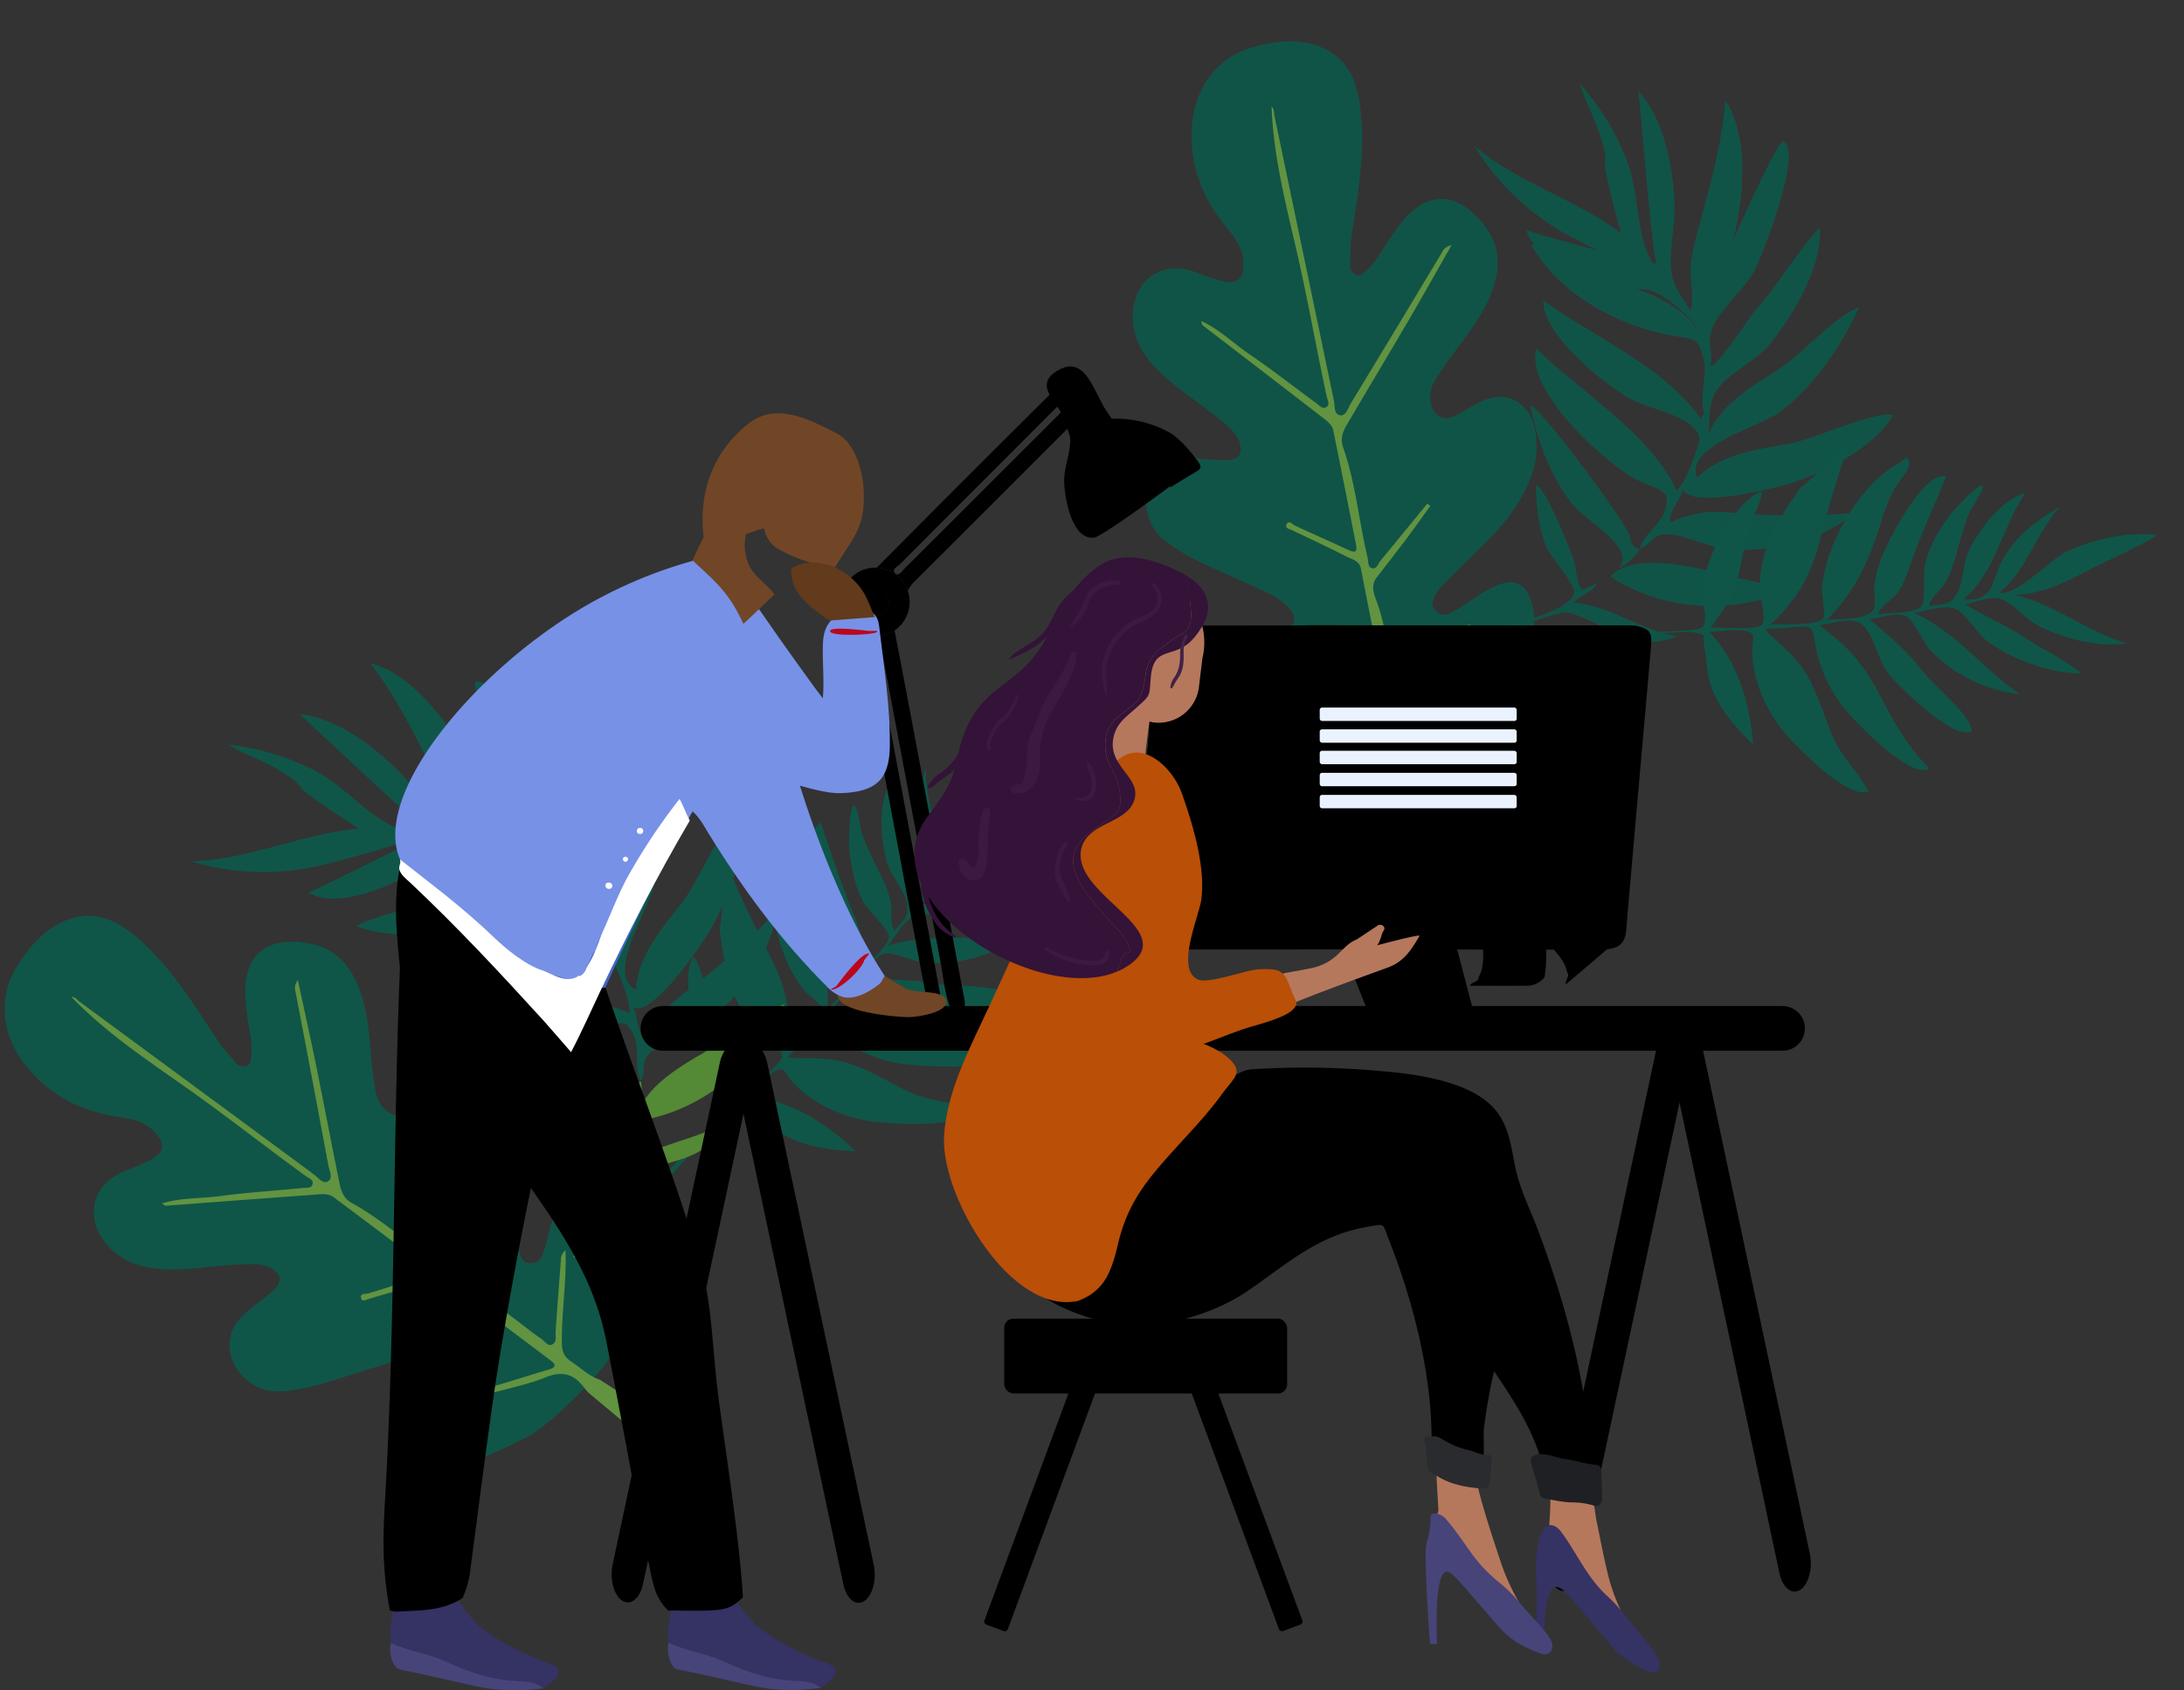 <svg xmlns="http://www.w3.org/2000/svg" width="893.807" height="691.932" viewBox="0 0 893.807 691.932">
  <rect x="0" y="0" width="893.807" height="691.932" fill="#333333" stroke="none"/>
  <g id="Group_636" data-name="Group 636" transform="translate(-680.985 -192.132)">
    <g id="Group_474" data-name="Group 474" transform="translate(675.891 135.489)">
      <g id="Group_453" data-name="Group 453" transform="translate(437.417 313.31) rotate(87)">
        <g id="Group_451" data-name="Group 451" transform="translate(97.327 160.74)">
          <path id="Path_2147" data-name="Path 2147" d="M222.78,45.3c4.859,11.8,10.849,23.355,9.006,36.782-.923,6.742-5.431,11.425-10.5,14.985-5.524,3.878-12.778,1.589-16.988-4.085-2.433-3.28-4.02-7.177-7.562-9.648-3.73-2.6-7.295-1.6-8.3,2.867-1.585,7.07,1.005,13.712,2.6,20.427,3,12.595,7.425,24.905,7.468,38.079.039,12.207-12.253,22.152-23.562,19.024-5.055-1.4-8.182-5.2-11.105-9.192-2.312-3.149-4.338-6.533-6.853-9.5-3.4-4.015-6.574-3.477-9.221,1.03-2.1,3.571-1.879,7.451-1.968,11.326-.246,10.7,1.413,21.394.27,32.08-.936,8.734-3.5,16.675-10.892,22.5-11.672,9.2-25.556,5.223-30.16-8.848a84.44,84.44,0,0,0-4.107-10.912c-2.645-5.411-5.949-5.978-10.728-2.19-4.618,3.658-6.229,9.113-7.278,14.387-3.121,15.665-10.3,28.236-23.729,37.59-12.559,8.749-28.185,9.658-40.7.6-7.4-5.356-14.028-11.7-17.02-20.481-4.825-14.162,3.113-23.934,12.626-32.834,11.968-11.2,26.389-18.79,40.312-27.076,3.077-1.83,5.592-4.268,8.534-6.192a4.2,4.2,0,0,0,1.784-4.654c-.41-1.879-2.281-1.842-3.791-2.117-5.833-1.061-11.565.473-17.338.8-5.279.3-10.591.723-15.663-.707-12.224-3.448-15.088-13.9-11.633-27.1,3.007-11.483,11.831-16.772,22.752-19.557,11.339-2.889,22.954-1.953,34.413-3.051,3.844-.369,7.784-.463,11.1-3.1,2.44-1.939,3.979-4.324,3.955-7.345-.027-3.487-2.81-4.968-5.563-6.169-3.031-1.319-6.166-2.407-9.209-3.7C63.3,74.884,60.663,64.172,67.657,55.259c7.3-9.308,17.509-12.788,28.614-14.117,14.232-1.7,28.231,1.423,42.314,2.7,2.877.263,5.72.605,8.618-.152,2.265-.588,4.056-1.295,4.254-4.02.2-2.744-.965-4.307-3.5-5.387-6.284-2.679-13.067-3.892-19.238-6.96-7.668-3.81-9.479-8.821-4.582-15.942,6.875-9.993,17.239-12,28.465-11.24,12.057.82,23.586,4.553,35.357,6.921C194.262,8.333,218.492,34.895,222.78,45.3Z" transform="translate(0 28.292)" fill="#0f5648"/>
          <path id="Path_2148" data-name="Path 2148" d="M175.538,46.254a19.372,19.372,0,0,1-2.225,1.922C167.3,52,165.15,56.693,167.7,64c2.493,7.152,3.574,14.8,5.25,22.234.243,1.076.885,2.619-.779,2.843-1.517.2-1.355-1.322-1.633-2.491-1.893-7.972-4.022-15.887-5.9-23.864-.68-2.889-1.678-3.477-3.675-1.1-11.5,13.68-22.957,27.4-34.493,41.052-2.248,2.66-.678,5.327-.169,7.825,1.642,8.04,3.658,16,5.525,24,.289,1.23,1.415,3.046-.61,3.328-1.939.27-1.293-1.777-1.6-3.036-1.888-7.733-3.993-15.414-5.893-23.145-.615-2.5-1.365-3.964-3.588-1.326Q104.753,128.556,89.5,146.9c-1.705,2.059-1.459,4.866-1.411,7.369.4,20.485.9,40.968,1.341,61.453.007.294-.4.6-1.017,1.481-2.023-8.216-1.114-16.169-1.751-23.953-.921-11.264-1.016-22.593-1.548-33.888-.07-1.464.434-3.564-1.331-4.16-1.835-.617-2.576,1.461-3.492,2.592-12.576,15.561-25.781,30.589-38.183,46.314C29.559,220.022,17.42,236.43,2.03,249.748c-.046-1.469,1.389-2.3,2.272-3.376Q42.014,200.4,79.77,154.46c1.42-1.734,4.454-3.5,3.087-5.787-1.252-2.093-4.391-.61-6.617-.316q-35.431,4.677-70.834,9.581c-1.5.207-2.92.786-5.406-1.109,12.4-1.987,23.678-3.9,34.99-5.587,16.424-2.45,32.883-4.685,49.307-7.14,3.1-.463,6.084-1.476,7.939-4.461,8.23-13.239,19.523-24.035,29.014-36.271.931-1.2,2.841-2.276,2.269-3.846-.791-2.168-3.021-1-4.652-1.02-10.058-.118-20.114-.186-30.172-.268-.034-.516-.07-1.032-.106-1.548,5.6-.285,11.2-.644,16.81-.832,6.627-.224,13.258-.316,19.89-.434,4.042-.07,5.855-3.323,7.459-6,5.394-9,12.86-16.306,19.226-24.5,1.027-1.321,3.258-2.481,2.433-4.309-.9-2-3.359-1.379-5.262-1.611q-14.5-1.762-28.99-3.687a4.86,4.86,0,0,1-3.943-2.093c12.988.2,25.223,2.973,37.671,3.472,3.7.147,5.814-.576,7.859-3.335,2.792-3.762,6.4-6.938,8.124-11.457,4.413-6.031,8.795-12.084,13.243-18.088C188.6,16.407,194.2,9.079,199.639,1.635,201-.232,202.183-.608,203.844,1.07a9.747,9.747,0,0,0,.9.762c7.1,5.575,7.02,5.5.849,12.072C195.513,24.63,185.551,35.465,175.538,46.254Z" transform="translate(30.744 0)" fill="#619341"/>
        </g>
        <path id="Path_2149" data-name="Path 2149" d="M136.281,120.473c11.792-6.713,19.53-21.3,22.1-34.276,1.416-7.162,5.211-37.763-2.833-41.7-3.482,7.989-3.829,16.6-7.926,24.618-3.849,7.531-8.785,14.466-12.245,22.207-3.4,7.6-3.841,13.907-4.382,22.029-.535,8.047.326,6.5-6.554-.784-8.3-8.785-7.432-6.914-.5-15.349a58.937,58.937,0,0,0,10.977-22.007c1.693-6.238,6.439-41.959-2.305-44.178C131.4,42.883,126.878,54.393,122.1,65.2c-5.9,13.343-7.5,22.873-6.907,37.505-4.1-3.834-11.766-8.211-11.165-14.112s7.3-13.827,8.835-20.061c1.4-5.667,4.881-39.844-3.14-41.426C105.1,31.069,104.978,50.9,103.5,57.084c-2.621,11.013-2.817,20.128-3.1,31.269-3.053-2.874-9.73-7.116-10.352-11.052-.591-3.733,4.013-12.048,4.567-16.157a59.757,59.757,0,0,0-8.932-40.076c1.536,18.216-3.477,36.62,1.256,54.614-3.9-3.458-10.989-7.642-11.975-12.564-.955-4.76,2.45-12.87,2.177-18.19C76.479,31.865,71.48,17.071,63.279,6.853c-.179,9.265,2.563,18.913,3.164,28.231.263,4.087,5.038,25.906,4.509,26.415-3.3-2.665-8.843-5.609-10.6-9.629-1.982-4.536-.065-12.486-.952-17.56C57.291,22.265,51.021,8.433,41.976,0c6.706,15.452,6,33.087,13.463,48.287C47.7,39.55,38.848,35.472,28.318,30.973,25.342,29.7.581,17.48,0,18.455,5.995,28.564,17.43,37.283,27.792,42.605c7.037,3.612,27.512,4.464,30.693,11.054-14.442-3.024-28.477,3.887-42.917,2.667,9.761,4.051,20.4,6.576,30.992,4.936,10.323-1.6,15.957-8.691,23.364,2.2-16.552-3.378-33.182,6.3-49.726,7.524,7.9,5.843,22.557,5.291,31.749,3.509,6.009-1.165,12.633-6.762,17.893-7.473,5.419-.736,6.14.984,10.943,5.5-1.746,2.1-8.3.535-11.153.955-5.264.776-10.184,2.98-15.045,5.016A139.079,139.079,0,0,1,41.344,83.7c-2.168.658-11.363,1.247-12.3,2.539-1.514,2.086,14.3,3.193,16.3,3.166,7.8-.113,15.718-1.3,22.887-4.468,3.54-1.563,11.905-9.807,14.741-9.9,3.607-.118,10.876,9.255,13.538,11.686-2.751,1.78-8.216-.714-11.317-.564-5.676.268-10.75,2.573-16.07,4.331-11.189,3.7-22.619,6.694-33.92,10.032,3.974,8.729,35.617,1.956,41.993-.1A52.71,52.71,0,0,0,87.818,95.8c2.264-1.331,6.458-6.135,8.493-6.342,5.2-.528,11.546,8.582,15.2,12.25-17.3-1.6-29.422,1.741-45.318,7.938a76.986,76.986,0,0,1-13.28,4.143c-2.151.412-10.931.188-12.544,1.874-2.713,2.838-.051,2.276,3.571,3.68,14.486,5.611,35.48,2.944,49.321-2.889a49.9,49.9,0,0,0,10.164-5.607c1.179-.863,6.745-7.338,8.445-7.6,3.658-.555,13.352,12.827,15.6,15.216-16.282-2.057-26.892-.152-41.764,6.993-3.822,1.838-35.4,15.175-35.441,13.514.039,1.772,25.9,4.21,25.631,5.175,15.559-1.242,28.713-2.339,41.742-12.05,3.426-2.554,8.929-11.006,12.219-10.861,2.978.13,12.339,13.779,13.96,15.65-9.786.055-16.926,1.157-25.738,5.467-5.631,2.754-11.1,5.8-16.909,8.182-3.364,1.379-11.485,2.527-13.894,4.934,6.8,4.936,24.355,1.84,31.807-.048a46.135,46.135,0,0,0,16.449-7.782c2.672-2.006,7.027-8.9,10.683-8.037,4.041.955,42.591,50.937,45.417,46.461.731-1.157-39.357-40.126-41.655-44.578-3.145-6.094-2.209-2.993,2.144-8.257,3.125-3.779,7.007-6.579,9.747-10.782,5.7-8.749,7.338-19.034,8.4-29.236-12.3,11.669-22.381,25.658-24.693,42.844C143.2,133.36,131.542,123.172,136.281,120.473Z" transform="translate(39.745 0)" fill="#0f5648"/>
        <g id="Group_452" data-name="Group 452" transform="translate(0 119.133)">
          <path id="Path_2150" data-name="Path 2150" d="M81.3,26.6c-5.556-8.073-2.042-11.732-3.989-19.352-.738-2.882,4.7-3.3.048-6.7-3.6-2.628-22.617,4.929-26.408,6.407C33.071,13.932,6.3,29.312,0,49.076,13.738,39.558,28.433,33.23,43.645,26.5c6.263-2.771,12.916-5.329,18.544-9.3,4.714-3.323,8.585-9.185,13.83-11.015-3.692,11.445-4.461,14.854-13.936,21.389-6.325,4.362-12.6,7.8-18.3,13.1C33.133,50.6,21.725,64.4,19.306,79.181c2.99-3.352,51.6-49.107,50.112-49.939,2.51,1.4.615,2.981,3.3,1.059-1.553,1.112,18.662,43.944,19.752,48.964C101.483,66.564,88.811,37.511,81.3,26.6Z" transform="translate(0 113.014)" fill="#0f5648"/>
          <path id="Path_2151" data-name="Path 2151" d="M39.215,5.78C36.2,19.439,20.538,29.227,12.954,42.012A103.02,103.02,0,0,0,0,77.774c4.746-6.863,12.395-26.039,20.046-29.427,6.135-7.251,11.505-14.5,17.116-22.417.839,23.447,10.507,45.8,9.788,69.375A102.747,102.747,0,0,0,51.7,44.144C50.85,38.737,43.143,1.319,40.471,0A5.946,5.946,0,0,0,39.215,5.78Z" transform="translate(30.295 144.286)" fill="#0f5648"/>
          <path id="Path_2152" data-name="Path 2152" d="M132.876,40.874a44.367,44.367,0,0,0,17.316,15.052c-.711,3.407-11.57,2.894-13.747,4.741,5.349-7.355-25.019-30.227-30.182-33.507C93.83,19.263,74.109,10.3,58.929,12.537,62.98,19.984,86.357,31.175,94.1,37.754c10.461,8.884,20.878,19.6,35.25,21.211-6.856,12.52-32.779-7.319-42.586-9.619-17.579-4.126-36.015-2.568-53.4,1.743,9.947,5.633,28.021,5.963,39.4,9.434,12.515,3.82,26.015,9.887,39.326,6.13-5.659,4.017-9.424,8.112-16.12,8.563-8.011.538-18.53-4.854-27.134-5.047C53.354,69.823,29.7,73.245,18.05,84.126c13.716.926,28.11-1.459,42.1-.719,3.858.2,28.269-2.431,30.194-.051-5.455,3.063-6.815,7.688-13,9.34-8.382,2.235-19.863-.475-28.834,1.194C41.972,95.1-3.252,109.439.186,117.961c.907,2.247,69.45-15.141,75.022-19.776.895,3.788-3.743,5.471-2.807,9.337,4.321-2.556,4.714-7.972,9.412-10.268-3.747,14.175,2.406,28.149,6.725,41.392,1.17,3.583,6.436,32,9.072,32.938,8.512-21.175,3.769-47.264-6.448-66.744-5.047-9.622-7.4-9.434-1.208-17.7,3.692-4.929,15.228-9.284,17.285-14.546q-.058,1.248,2.5.1c-7.584,24.833,1.35,55.114,2.51,80.791,11.025-8.351,10.8-38.282,9.518-50.491-.9-8.6-8.276-21.45-7.538-29.217.526-5.566,1.58-5.857,8.867-8.327,3.864-1.307,11.476-4.015,15.527-3.144-11.488,24.433-6.583,54.72-9.246,81.152,15.959-7.073,18.452-48.236,16.586-62.57-1.623-12.441-7.567-16.381,2.2-20.1,5.872-2.233,13.251.859,18.554-1.886-3.769-2.269-7.21-.379-10.555-3.571-5.127-4.893-7.9-19.728-12.747-26.109C133.66,16.393,116.8,2.248,100.271,0,112.837,12.771,122.845,26.034,132.876,40.874Z" transform="translate(9.901 1.469)" fill="#0f5648"/>
          <path id="Path_2153" data-name="Path 2153" d="M5.614,8.744c8.553,13.364,19.721,51.9,38.993,54.065C41.576,34.681,24.228,13.47,0,0A15.433,15.433,0,0,0,5.614,8.744Z" transform="translate(148.441 0)" fill="#548936"/>
          <path id="Path_2154" data-name="Path 2154" d="M16.513,6.327C12.8,11.678-2.514,70.5.356,71.849,9.585,60.471,17.3,48.052,20.807,33.685c2.132-8.734-2.7-32.622,8.739-31.513a19.208,19.208,0,0,0-11.488-2A4.962,4.962,0,0,1,16.513,6.327Z" transform="translate(158.792 60.236)" fill="#548936"/>
          <path id="Path_2155" data-name="Path 2155" d="M0,0" transform="translate(176.851 60.411)" fill="#548936"/>
          <path id="Path_2156" data-name="Path 2156" d="M28.029,41.735c-3.967-.248-8.03-3.5-12.1-2.648.6,1.1,6.323,2.358,5.655,3.9-1.709,3.962-6.036,7.217-8.24,11.1C10.988,58.258-1.837,80.583.223,83.788,6.715,78.435,12.808,72.281,17.052,64.95c1.994-3.443,4.686-19.415,7.616-20.924,8-4.121,33.15,17.507,39.695,21.636,2.488-4.186-29.933-20.008-32.075-25.1C26.021,25.658,29.688,10.024,12.08,0,19.6,13.077,19.4,29.123,28.029,41.735Z" transform="translate(182.828 26.113)" fill="#548936"/>
        </g>
      </g>
      <g id="Group_458" data-name="Group 458" transform="matrix(0.848, 0.53, -0.53, 0.848, 554.954, 0)">
        <g id="Group_457" data-name="Group 457" transform="translate(0 0)">
          <g id="Group_454" data-name="Group 454" transform="translate(0 68.888)">
            <path id="Path_2157" data-name="Path 2157" d="M180.532,241.373c-12.289,3.424-24.477,8-37.59,4.577-6.585-1.719-10.7-6.75-13.634-12.209-3.193-5.947-.06-12.877,6.077-16.386,3.543-2.023,7.6-3.137,10.478-6.361,3.026-3.4,2.454-7.053-1.864-8.577-6.834-2.411-13.735-.629-20.594.162-12.86,1.481-25.61,4.415-38.694,2.894-12.127-1.411-20.543-14.794-16.094-25.655,1.987-4.849,6.139-7.5,10.447-9.935,3.4-1.919,7-3.528,10.251-5.674,4.391-2.9,4.234-6.115.07-9.279-3.294-2.506-7.174-2.749-11.011-3.3-10.593-1.517-21.411-1.138-31.887-3.542-8.558-1.965-16.14-5.457-21.042-13.487-7.748-12.679-2.151-26,12.365-28.894a84.606,84.606,0,0,0,11.322-2.783c5.689-1.985,6.641-5.2,3.446-10.393-3.084-5.018-8.3-7.266-13.419-8.934C23.976,78.639,12.348,70.021,4.653,55.574-2.543,42.065-1.59,26.441,8.895,15.09,15.09,8.384,22.172,2.551,31.249.622c14.635-3.111,23.4,5.935,31.1,16.436,9.7,13.212,15.525,28.433,22.1,43.24,1.451,3.275,3.574,6.06,5.136,9.209A4.207,4.207,0,0,0,94,71.834c1.912-.183,2.1-2.047,2.551-3.516,1.746-5.664.9-11.539,1.266-17.309.333-5.276.538-10.6,2.561-15.467,4.874-11.729,15.6-13.331,28.291-8.332,11.044,4.35,15.25,13.738,16.716,24.913,1.524,11.6-.786,23.022-1.056,34.532-.089,3.861-.463,7.784,1.758,11.389,1.637,2.655,3.822,4.464,6.825,4.8,3.468.388,5.269-2.2,6.786-4.792,1.671-2.855,3.123-5.836,4.767-8.705,5.631-9.834,16.581-11.182,24.6-3.181,8.375,8.356,10.62,18.9,10.62,30.088,0,14.334-4.763,27.862-7.707,41.694-.6,2.826-1.281,5.607-.873,8.575.316,2.32.806,4.182,3.487,4.7,2.7.523,4.391-.446,5.766-2.833,3.405-5.922,5.414-12.513,9.192-18.276,4.693-7.162,9.885-8.365,16.374-2.657,9.106,8.016,9.87,18.542,7.782,29.6-2.245,11.876-7.324,22.877-11.071,34.286C220.624,217.447,191.374,238.351,180.532,241.373Z" transform="translate(0 0)" fill="#0f5648" opacity="0.96"/>
            <path id="Path_2158" data-name="Path 2158" d="M181.456,196.444a19.518,19.518,0,0,1-1.645-2.44c-3.077-6.424-7.488-9.115-15.042-7.454-7.4,1.625-15.118,1.792-22.7,2.575-1.1.111-2.706.564-2.73-1.112-.022-1.531,1.471-1.191,2.664-1.326,8.141-.933,16.253-2.108,24.4-3.024,2.949-.333,3.65-1.254,1.533-3.516-12.219-13.046-24.484-26.048-36.666-39.126-2.375-2.547-5.208-1.307-7.75-1.095-8.18.675-16.325,1.731-24.486,2.636-1.256.14-3.192,1.044-3.231-1-.039-1.958,1.92-1.073,3.2-1.227,7.9-.957,15.781-2.137,23.683-3.1,2.558-.313,4.1-.885,1.743-3.4q-16.292-17.438-32.7-34.766c-1.842-1.934-4.656-2.026-7.15-2.274C64.195,94.75,43.8,92.816,23.405,90.82c-.294-.029-.547-.463-1.35-1.186,8.4-1.032,16.185.815,23.991,1.107,11.293.422,22.552,1.674,33.833,2.486,1.461.1,3.487.856,4.287-.83.832-1.748-1.146-2.73-2.161-3.774C68.049,74.289,54.7,59.394,40.556,45.212,26.249,30.864,11.4,16.866,0,0,1.464.13,2.122,1.654,3.084,2.657Q44.255,45.564,85.387,88.5c1.551,1.616,2.947,4.84,5.377,3.752,2.229-1,1.127-4.287,1.1-6.533q-.434-35.738-1.1-71.47c-.026-1.512-.434-2.993,1.741-5.235.5,12.544,1.064,23.972,1.394,35.4.482,16.6.75,33.206,1.237,49.806.092,3.13.743,6.217,3.487,8.414,12.168,9.742,21.546,22.238,32.569,33.114,1.08,1.066,1.924,3.092,3.55,2.71,2.248-.528,1.355-2.884,1.568-4.5,1.309-9.971,2.57-19.95,3.846-29.924l1.55.077c-.383,5.6-.692,11.2-1.169,16.788-.564,6.607-1.261,13.2-1.932,19.8-.41,4.022,2.6,6.207,5.071,8.119,8.3,6.424,14.666,14.7,22.045,22,1.191,1.177,2.079,3.528,3.991,2.925,2.088-.656,1.768-3.171,2.224-5.03q3.472-14.194,7.1-28.349a4.862,4.862,0,0,1,2.546-3.665c-1.739,12.872-5.947,24.691-7.919,36.994-.586,3.653-.118,5.838,2.378,8.2,3.405,3.219,6.13,7.174,10.411,9.426,5.464,5.1,10.958,10.164,16.388,15.3,6.7,6.332,13.314,12.761,20.061,19.046,1.691,1.575,1.922,2.792.06,4.242a9.6,9.6,0,0,0-.863.8c-6.379,6.385-6.3,6.316-12.086-.591C200.555,218.843,190.979,207.664,181.456,196.444Z" transform="translate(28.181 31.797)" fill="#619341"/>
          </g>
          <g id="Group_455" data-name="Group 455" transform="translate(238.765 57.513)">
            <path id="Path_2159" data-name="Path 2159" d="M71.926,123.2c5.267,12.506,18.833,21.922,31.411,26.01,6.945,2.257,36.878,9.66,41.747,2.139-7.521-4.406-16.031-5.773-23.5-10.794-7.02-4.714-13.321-10.439-20.6-14.794-7.143-4.276-13.352-5.467-21.351-6.967-7.928-1.488-6.491-.446,1.556-6.414,9.709-7.2,7.748-6.559,15.3,1.329a58.974,58.974,0,0,0,20.548,13.511c5.995,2.423,40.9,11.375,44.139,2.956-11.625-2.6-22.516-8.464-32.68-14.5-12.549-7.447-21.819-10.164-36.42-11.312,4.295-3.62,9.55-10.707,15.339-9.409s12.863,8.891,18.867,11.155c5.462,2.057,38.983,9.576,41.508,1.8-3.386-5.062-23.063-7.533-29.027-9.73C128.135,94.275,119.109,93,108.079,91.4c3.217-2.691,8.223-8.814,12.207-8.966,3.774-.145,11.483,5.414,15.5,6.451a59.752,59.752,0,0,0,40.852-4.109c-18.269-.637-35.95-7.8-54.378-5.235,3.9-3.465,8.893-10.005,13.9-10.4,4.84-.383,12.484,3.962,17.8,4.324,13.051.887,28.334-2.32,39.453-9.253-9.18-1.276-19.084.3-28.407-.207-4.09-.224-26.321,1.924-26.764,1.341,3.038-2.959,6.619-8.114,10.82-9.38,4.738-1.43,12.4,1.418,17.548,1.138,12.211-.663,26.69-5.247,36.138-13.227C186.6,48.694,169.18,45.9,153.2,51.506c9.6-6.644,14.693-14.951,20.41-24.874C175.228,23.827,190.3.695,189.4,0c-10.748,4.751-20.762,15.071-27.278,24.729-4.423,6.557-7.7,26.786-14.621,29.162,4.717-13.982-.48-28.735,2.445-42.929-5.18,9.212-8.949,19.477-8.58,30.186.361,10.442,6.737,16.875-4.96,22.938,5.322-16.034-2.315-33.693-1.565-50.269-6.74,7.152-7.934,21.768-7.254,31.108.444,6.106,5.214,13.35,5.3,18.655.087,5.467-1.708,5.98-6.757,10.212-1.879-1.982.456-8.3.376-11.187-.144-5.32-1.748-10.466-3.193-15.534a139.313,139.313,0,0,1-3.6-13.765c-.4-2.231.111-11.433-1.061-12.518-1.893-1.751-4.869,13.818-5.076,15.8-.815,7.758-.576,15.761,1.717,23.256,1.133,3.7,8.327,12.983,8.081,15.812-.309,3.6-10.48,9.7-13.207,12.055-1.442-2.944,1.681-8.073,1.9-11.17.408-5.669-1.281-10.982-2.392-16.47-2.341-11.548-3.962-23.254-5.935-34.87C94.6,28.115,97.57,60.339,98.855,66.913a52.822,52.822,0,0,0,3.323,11.1c1.052,2.407,5.325,7.14,5.286,9.185-.092,5.228-9.892,10.444-13.967,13.642C97.14,83.856,95.262,71.422,91,54.9a76.924,76.924,0,0,1-2.537-13.68c-.157-2.185,1.109-10.876-.374-12.677-2.494-3.031-2.252-.321-4.075,3.108-7.294,13.716-7.138,34.879-2.987,49.316a49.739,49.739,0,0,0,4.36,10.755c.718,1.276,6.484,7.569,6.54,9.289.116,3.7-14.321,11.737-16.962,13.687C78.936,98.78,78.3,88.02,72.973,72.4,71.6,68.391,62.112,35.448,63.763,35.61,62,35.439,56.51,60.826,55.581,60.445c-.613,15.595-1.085,28.788,7.01,42.878,2.129,3.7,9.87,10.171,9.335,13.422-.485,2.942-15.149,10.615-17.2,12,1.107-9.723.863-16.943-2.371-26.2-2.066-5.92-4.439-11.712-6.118-17.763-.972-3.5-1.146-11.705-3.248-14.382-5.708,6.161-4.719,23.965-3.728,31.59a46.128,46.128,0,0,0,5.773,17.254c1.674,2.891,8.006,8.035,6.714,11.563-1.43,3.9-55.634,36.242-51.528,39.579,1.064.863,44.518-34.315,49.208-36.068,6.424-2.4,3.236-1.84,7.946,3.108,3.381,3.552,5.7,7.741,9.547,10.958,8.011,6.7,18.028,9.547,28.033,11.811-10.126-13.6-22.817-25.269-39.611-29.605C58.311,128.542,69.812,118.18,71.926,123.2Z" transform="translate(0 0)" fill="#0f5648"/>
          </g>
          <g id="Group_456" data-name="Group 456" transform="translate(106.891 0)" opacity="0.95">
            <path id="Path_2160" data-name="Path 2160" d="M167.038,142.835a44.41,44.41,0,0,0-17,15.409c-3.3-1.112-1.5-11.833-3.074-14.215,6.67,6.185,32.986-21.252,36.854-25.988,9.316-11.408,20.562-29.926,20.141-45.263-7.876,3.137-21.763,25.019-29.215,31.927-10.063,9.33-21.944,18.4-25.248,32.482-11.616-8.293,11.16-31.677,14.609-41.142,6.185-16.967,6.827-35.458,4.611-53.233-6.774,9.209-9.248,27.114-14.047,38-5.276,11.973-12.9,24.655-10.752,38.318-3.318-6.1-6.938-10.321-6.59-17.022.417-8.018,7.02-17.823,8.233-26.343,2.18-15.325,1.591-39.222-7.83-52.077-2.546,13.509-1.888,28.084-4.285,41.884-.66,3.808-.941,28.359-3.532,29.986-2.395-5.78-6.827-7.678-7.729-14.02-1.225-8.587,2.829-19.665,2.238-28.773-.432-6.629-9.294-53.235-18.166-50.833-1.35.367,1.122,23.876,4.21,44.865C104.543,29.034,93.4,7.328,77.313,0c7.82,14.77,12.356,30.112,17.235,46.018,2.009,6.545,3.759,13.456,7.031,19.516,1.734,3.21,4.512,6.207,6.625,9.349-.058,0-.1-.012-.162,0a9.031,9.031,0,0,0,1.517,2.293,13.735,13.735,0,0,1,1.317,3.4C99.949,75.548,96.658,74.381,91.292,64.2c-3.579-6.8-6.246-13.439-10.839-19.726C71.866,32.718,59.514,19.752,45.13,15.595,48.1,18.961,87.762,72.659,88.763,71.28a3.414,3.414,0,0,1-1.124,1.042c-11.925-5.58-19.557-20.934-30.688-29.475a103.038,103.038,0,0,0-33.97-17.109c6.251,5.527,24.382,15.4,26.839,23.4C56.29,56.09,62.847,62.28,70.048,68.794,46.666,66.843,23.319,73.788,0,70.277A102.723,102.723,0,0,0,50.235,81.063c1.978-.072,8.218-.538,15.455-1.223-12.631,3.774-26.613,8.134-29.333,8.392a16.667,16.667,0,0,0,6.183,3.357,2.1,2.1,0,0,0-1.1.711c20.017,10.967,46.483,9.354,67.038,1.524,10.154-3.87,10.244-6.226,17.717.9,4.454,4.249,7.41,16.222,12.39,18.889q-1.233-.206-.4,2.465c-23.755-10.478-54.884-5.2-80.515-7.1,6.983,11.939,36.729,15.264,49.005,15.443,8.642.128,22.279-5.669,29.9-4.015,5.464,1.184,5.631,2.264,7.215,9.793.841,3.991,2.626,11.872,1.28,15.79-22.9-14.307-53.553-13.031-79.479-18.814,5.127,16.687,45.7,24.049,60.156,23.9,12.547-.133,17.165-5.568,19.692,4.574,1.522,6.1-2.423,13.056-.328,18.645,2.7-3.473,1.23-7.111,4.8-10.056,5.467-4.509,20.527-5.5,27.435-9.557,13.9-8.163,29.95-23.225,34.144-39.372C197.321,126.275,182.963,134.638,167.038,142.835ZM87.326,84.685c.955-.436,1.852-.87,2.645-1.288,8.678-4.56,26.83,1.126,27.15,2.045C107.451,81.608,97.292,82.739,87.326,84.685Z" transform="translate(0 0)" fill="#0f5648"/>
            <path id="Path_2161" data-name="Path 2161" d="M58.311,4.536C44.026,11.442,4.442,17.956,0,36.832,28.288,37.163,51.407,22.455,67.66,0A15.406,15.406,0,0,0,58.311,4.536Z" transform="translate(140.749 153.488)" fill="#0f5648"/>
            <path id="Path_2162" data-name="Path 2162" d="M63.137,24.045C58.265,19.724,1.674-2.464,0,.225,10.2,10.739,21.614,19.874,35.463,25.063c8.418,3.154,32.711,1.194,30.254,12.419a19.214,19.214,0,0,0,3.345-11.17A4.959,4.959,0,0,1,63.137,24.045Z" transform="translate(75.989 148.211)" fill="#0f5648"/>
            <path id="Path_2163" data-name="Path 2163" d="M0,0" transform="translate(145.051 174.523)" fill="#0f5648"/>
            <path id="Path_2164" data-name="Path 2164" d="M38.455,32.728c.719-3.909,4.428-7.557,4.066-11.7-1.167.465-3.091,6-4.548,5.153-3.733-2.168-6.451-6.851-10.048-9.5C24.073,13.847,3.426-1.538,0,.125,4.545,7.208,9.933,13.989,16.709,19.075c3.183,2.387,18.72,6.955,19.873,10.044,3.14,8.43-21.322,30.838-26.2,36.847,3.859,2.969,23.42-27.348,28.728-28.87,15.544-4.451,30.63,1.047,42.675-15.247C67.911,27.763,52,25.66,38.455,32.728Z" transform="translate(95.175 174.678)" fill="#0f5648"/>
          </g>
        </g>
      </g>
      <g id="Group_473" data-name="Group 473" transform="translate(162.05 206.654)">
        <g id="Group_465" data-name="Group 465" transform="translate(93.352)">
          <g id="Group_464" data-name="Group 464">
            <path id="Path_2166" data-name="Path 2166" d="M1049.38,695.382h0c-3.417-2.209-5.175-8.884-3.9-14.828L1089.35,475.13c1.268-5.947,5.105-9,8.525-6.8h0c3.417,2.209,5.175,8.884,3.9,14.828L1057.9,688.586C1056.636,694.533,1052.8,697.591,1049.38,695.382Z" transform="translate(-1045.063 -190.16)"/>
            <path id="Path_2167" data-name="Path 2167" d="M1118.678,695.56h0c3.422-2.2,5.188-8.865,3.926-14.816l-43.621-205.585c-1.264-5.951-5.1-9.024-8.517-6.827h0c-3.42,2.2-5.187,8.862-3.924,14.813l43.621,205.588C1111.425,694.684,1115.257,697.757,1118.678,695.56Z" transform="translate(-1015.32 -190.152)"/>
            <path id="Path_2168" data-name="Path 2168" d="M1208.24,693.468h0c-3.417-2.209-5.175-8.881-3.9-14.828l43.874-205.424c1.268-5.947,5.105-9,8.525-6.8h0c3.417,2.209,5.175,8.884,3.907,14.828l-43.877,205.423C1215.5,692.619,1211.66,695.677,1208.24,693.468Z" transform="translate(-820.841 -192.861)"/>
            <path id="Path_2169" data-name="Path 2169" d="M1277.539,693.646h0c3.422-2.2,5.187-8.864,3.925-14.813l-43.62-205.588c-1.264-5.951-5.1-9.024-8.518-6.827h0c-3.419,2.2-5.187,8.862-3.923,14.813l43.62,205.588C1270.285,692.77,1274.119,695.843,1277.539,693.646Z" transform="translate(-791.099 -192.853)"/>
            <g id="Group_459" data-name="Group 459" transform="translate(93.818)">
              <path id="Path_2170" data-name="Path 2170" d="M1121.026,550.87a1.6,1.6,0,0,1-.058.328c-1.189,2.315-2.85,2.344-4.811,1.039-.207-.446-.414-.921-.622-1.367q-6.1-32.464-12.173-64.931-8.284-44.176-16.538-88.384a14,14,0,0,0,6.176,1.961c.714,2.94,1.128,5.937,1.693,8.905,7.037,36.876,13.866,73.778,20.842,110.651,1.782,9.354,3.593,18.674,5.225,28.028A10.666,10.666,0,0,1,1121.026,550.87Z" transform="translate(-1079.937 -289.047)"/>
              <path id="Path_2171" data-name="Path 2171" d="M1125.264,547.922a8.4,8.4,0,0,1,.207,3.207,4.65,4.65,0,0,1-.443,1.158c-1.9,1.6-3.682,1.336-5.436-.265-.118-.3-.208-.6-.326-.892-1.961-5.551-2.464-11.43-3.533-17.189q-8.24-43.468-16.388-86.99c-2.94-15.735-5.939-31.469-8.876-47.236a14.064,14.064,0,0,0,6.323-2.344,2.2,2.2,0,0,0,.06.415c5.937,30.7,11.577,61.427,17.456,92.1C1118.049,509.209,1121.581,528.6,1125.264,547.922Z" transform="translate(-1074.792 -289.306)"/>
              <path id="Path_2172" data-name="Path 2172" d="M1171.072,368.563c-.475,1.751-1.782,2.79-3,3.948l-.326.325q-30.818,30.866-61.695,61.665a14.1,14.1,0,0,0-3.265,4.365,14.051,14.051,0,0,0-12.737-9.5c10.272-10.3,20.545-20.693,30.818-30.994q19.948-19.952,39.96-39.813,1.024-1.027,2.05-2.05c2.522,0,2.672,1.9,2.969,3.651a5.466,5.466,0,0,1-1.9,3.3c-.475.475-.95.921-1.4,1.365q-31.527,31.574-63.059,63.18c-.979.95-3.5,2.018-1.929,3.622,1.454,1.483,2.761-.772,3.8-1.811q31.216-31.129,62.435-62.348c.564-.564,1.071-1.218,1.664-1.751a3.834,3.834,0,0,1,2.7-1.278A4.429,4.429,0,0,1,1171.072,368.563Z" transform="translate(-1075.384 -346.982)"/>
              <path id="Path_2173" data-name="Path 2173" d="M1111.372,396.239a14.051,14.051,0,0,0-12.738-9.5,3.9,3.9,0,0,0-.594-.029,14.077,14.077,0,0,0-1.01,28.115c.328.029.653.029,1.01.029a14.057,14.057,0,0,0,7.927-2.433,14.093,14.093,0,0,0,6.146-11.64A14.286,14.286,0,0,0,1111.372,396.239Zm-13.391,10.034a5.267,5.267,0,0,1-5.462-5.315c-.089-3.591,1.84-5.669,5.315-5.669a5.448,5.448,0,0,1,5.729,5.491A6.043,6.043,0,0,1,1097.981,406.273Z" transform="translate(-1083.968 -304.355)"/>
              <path id="Path_2174" data-name="Path 2174" d="M1098.56,395.758a6.043,6.043,0,0,1-5.582,5.493,5.267,5.267,0,0,1-5.462-5.315c-.089-3.591,1.84-5.669,5.315-5.669A5.448,5.448,0,0,1,1098.56,395.758Z" transform="translate(-1078.965 -299.334)"/>
              <path id="Path_2175" data-name="Path 2175" d="M1126.314,374.044c-3.808-7.654-13.362-14.457-2.033-20.3,9.233-4.763,12.89,5.884,17.192,13.822a42.153,42.153,0,0,0,4.616,7.09,50.654,50.654,0,0,0,10.217,9.516c6.93,4.852,9.168,3.885,11.042,7.365,1.628,3.022,2.511,13.49,1.992,10.1h0s-27.708,20.6-31.086,20.992c-8.623.993-11.787-14.519-12.2-22.178-.26-4.854,1.324-9.016,2.081-13.651C1129.3,379.7,1127.607,381.238,1126.314,374.044Z" transform="translate(-1034.638 -352.558)"/>
              <path id="Path_2176" data-name="Path 2176" d="M1156.315,389.463c-6.858-10.6-15.248-19.617-26.583-25.559-.529-.277-1.451-.871-1.353-1.334.367-1.683,14.561-2.419,26.553,4.1,0,0,5.028,1.879,12.674,12.53,1.339,1.864,1.151,2.793-.812,3.9C1163.236,385.106,1159.8,387.331,1156.315,389.463Z" transform="translate(-1021.296 -340.067)"/>
              <path id="Path_2177" data-name="Path 2177" d="M1098.56,395.758a6.043,6.043,0,0,1-5.582,5.493,5.267,5.267,0,0,1-5.462-5.315c-.089-3.591,1.84-5.669,5.315-5.669A5.448,5.448,0,0,1,1098.56,395.758Z" transform="translate(-1078.965 -299.334)"/>
            </g>
            <path id="Path_2178" data-name="Path 2178" d="M1215.527,528.582l-1-.711c3.588-2.742,2.956-6.971,3.509-10.659.635-4.249.591-8.6.839-12.906,1.649-19,3.263-38,4.955-56.995,1.257-14.1,2.5-28.2,4.01-42.277.372-3.448-1.278-5.819-2.724-8.459,5.609,1.377,6.622,2.532,6.142,8.223-1.659,19.591-3.446,39.171-5.168,58.76q-2.21,25.11-4.389,50.226c-.249,2.848-.386,5.708-.752,8.539C1220.533,525.542,1218.884,527.837,1215.527,528.582Z" transform="translate(-805.867 -290.43)"/>
            <g id="Group_461" data-name="Group 461" transform="translate(212.413 105.918)">
              <g id="Group_460" data-name="Group 460">
                <path id="Path_2179" data-name="Path 2179" d="M1180.695,477.834h37.826c.766-3.292-1.493-10.555-5.486-23.364a6.073,6.073,0,0,0-2.156-3.282,5.941,5.941,0,0,0-3.62-.936c-6.053.1-12.108,0-18.163.046-1.239.01-20.077,1.748-20.077,1.748l9.952,25.161A3.9,3.9,0,0,1,1180.695,477.834Z" transform="translate(-1082.518 -320.588)"/>
                <path id="Path_2180" data-name="Path 2180" d="M1339.987,396.708c-1.022-.048-2.047-.135-3.07-.137q-36.171-.011-72.34-.01-28.967-.014-57.935-.08c-1.6.036-3.2.1-4.8.1-16.6.029-33.191,0-49.787.094-5.406.027-7.943,2.356-8.488,7.7-.615,6.024-1.008,12.069-1.514,18.1-.986,11.727-1.866,23.463-3.007,35.173-1.515,15.576-3.084,31.141-4.028,46.763h0l0,0c-1.165,5.353-1.085,10.842-1.724,16.256-.75,6.342,1.4,8.57,7.777,8.57,24.9,0,94.833.034,94.958-.21.053.039,14.987.21,22.4.132a3.4,3.4,0,0,1,2.074.465c5.156,2.506,7.155,17.377,7.8,24.1h4.891l-6.405-24.5,11.983.068s35.805.014,40.214-.118c3.8-.113,7.644.552,11.411-.461,1.1-2.1,2.617-3.948,2.923-6.465.55-4.536.782-9.1,1.35-13.634.171-1.365.311-2.848-.767-4.005l.034-.015c2.158-3.412,1.437-7.316,1.823-11.011,1.49-14.295,2.57-28.629,3.846-42.943,1.329-14.881,2.465-29.781,3.943-44.648C1343.928,402.16,1343.39,398.955,1339.987,396.708Zm-.984,9.836c-.591,8.211-1.43,16.4-2.12,24.606-1.746,20.736-3.61,41.46-5.344,62.2-.3,3.59-1.683,7.273-.133,10.909-1.254-.965-2.773-.914-4.253-.916-29.757-.024-168.437-.147-186.6.111-.9.043-1.794-.041-2.689.034a11.742,11.742,0,0,0,1.063-5.226c.523-9.253,1.57-18.465,2.365-27.693,1.276-14.818,2.52-29.639,3.919-44.445.656-6.945.844-13.945,2.043-20.825.728-4.184,2.86-5.607,6.949-5.211,2.062.065,4.1-.333,6.164-.333q86.157.007,172.315.022C1338.165,399.775,1339.394,401.128,1339,406.544Z" transform="translate(-1133.148 -396.481)"/>
              </g>
              <path id="Path_2181" data-name="Path 2181" d="M1328.17,503.3q-33.387.011-66.776.022c-10.5.01-90.733,0-120.353-.048-1.486,0-2.971-.07-4.454-.106-1.8-2.935-.513-6.046-.27-8.992q2.228-26.966,4.7-53.917c1.078-11.941,1.806-23.919,3.369-35.815.555-4.239,2.158-5.853,5.746-6.383,3.012-.854,6.1-.661,9.173-.661q84.609,0,169.214-.08c7.258-.017,8.744,1.8,8.027,8.855-1.464,14.409-2.378,28.87-3.641,43.3-1.483,16.921-3.1,33.828-4.652,50.741C1328.162,501.234,1328.2,502.269,1328.17,503.3Z" transform="translate(-1129.626 -395.3)"/>
              <path id="Path_2182" data-name="Path 2182" d="M1151.268,397.72c-3.067,1.235-4.511,3.5-4.8,6.805q-3.042,35.343-6.214,70.672c-.82,9.214-1.69,18.421-2.537,27.633l-2.88.075q1.643-18.01,3.277-36.02c.774-8.732,1.457-17.471,2.233-26.2,1.107-12.465,2.2-24.932,3.427-37.387A5.982,5.982,0,0,1,1151.268,397.72Z" transform="translate(-1130.758 -394.962)"/>
              <path id="Path_2183" data-name="Path 2183" d="M1223.715,495.884c-22.434,0-44.87-.072-67.3.082-3.309.022-4.182-1.063-3.871-4.1,1.184-11.647,2.334-23.3,3.381-34.963.8-8.951,1.372-17.924,2.148-26.878.8-9.171,1.8-18.324,2.525-27.5.2-2.493,1.3-2.9,3.487-2.879,12.474.087,24.951.044,37.428.046h97.177c4.531,0,4.811.535,4.285,4.859-.822,6.767-1.345,13.572-1.97,20.36q-1.342,14.606-2.64,29.212c-.528,6.007-.958,12.024-1.5,18.03-.649,7.246-1.44,14.481-2.013,21.734-.213,2.679-2.058,1.973-3.492,1.975q-31.248.051-62.495.024Z" transform="translate(-1105.858 -392.018)"/>
              <path id="Path_2184" data-name="Path 2184" d="M1152.16,495.883c-2.973,0-5.954-.106-8.92.036-2.168.1-2.86-.8-2.684-2.821.542-6.229,1-12.467,1.56-18.694.581-6.448,1.276-12.887,1.872-19.333q1.37-14.761,2.664-29.533c.538-6.231.991-12.47,1.467-18.706.06-.8-.036-1.608.056-2.4.55-4.743.562-4.743,5.372-4.743,5.262,0,10.526.1,15.785-.044,2.325-.065,3.142.832,2.838,3-.909,6.53-.9,13.135-1.828,19.68-.914,6.4-1.044,12.921-1.614,19.378-.827,9.393-1.784,18.776-2.6,28.171-.579,6.687-1.148,13.379-1.473,20.08-.275,5.708-.328,5.927-5.976,5.927Z" transform="translate(-1122.729 -392.02)"/>
              <path id="Path_2185" data-name="Path 2185" d="M1260.712,408.291q-44.795-.054-89.59-.024c-.8,0-1.6.012-2.4.014a2.118,2.118,0,0,0-2.411,2.24c-.41,4.977-.928,9.945-1.362,14.922-.526,6-.974,12-1.515,18-.846,9.383-1.693,18.766-2.645,28.137-.287,2.824.871,3.424,3.494,3.417,30.548-.077,61.1-.043,91.647-.068,1.059,0,2.334.526,3.108-.767h0c.871-9.776,1.775-19.547,2.6-29.328,1.008-11.934,1.948-23.876,2.918-35.815C1263.485,407.693,1262,408.293,1260.712,408.291Z" transform="translate(-1094.197 -380)"/>
              <path id="Path_2186" data-name="Path 2186" d="M1225.04,412.773c-21.532,0-43.064-.048-64.6.058-2.821.015-3.74-.723-3.682-3.627.162-8.117.036-8.119,7.97-8.119q62.533,0,125.07,0c4.49,0,4.49,0,4.473,4.43,0,.687.032,1.377-.024,2.062-.432,5.2-.439,5.2-5.645,5.2Z" transform="translate(-1099.821 -389.985)"/>
            </g>
            <path id="Path_2187" data-name="Path 2187" d="M1517.323,479.42h-458.2a9.145,9.145,0,1,1,0-18.291h458.2a9.145,9.145,0,1,1,0,18.291Z" transform="translate(-1038.124 -199.316)"/>
            <g id="Group_462" data-name="Group 462" transform="translate(152.08 414.009)">
              <rect id="Rectangle_637" data-name="Rectangle 637" width="10.211" height="107.219" rx="1.25" transform="matrix(0.938, 0.347, -0.347, 0.938, 37.233, 0)"/>
              <rect id="Rectangle_638" data-name="Rectangle 638" width="10.211" height="107.219" rx="1.25" transform="matrix(-0.938, 0.347, -0.347, -0.938, 131.053, 100.546)"/>
            </g>
            <g id="Group_463" data-name="Group 463" transform="translate(160.677 389.772)">
              <rect id="Rectangle_639" data-name="Rectangle 639" width="115.779" height="30.634" rx="3.75"/>
            </g>
            <path id="Path_2188" data-name="Path 2188" d="M1194.285,468.387c2.358-4.083,1.828-8.59,1.864-13,.063-7.7.022-7.7,7.779-7.707,4.915,0,9.832.109,14.741-.046,2.51-.079,3.473.738,3.4,3.311-.169,5.807.226,11.635-.8,17.4a8.818,8.818,0,0,1-6.719,3.5c-7.844.094-15.693.031-23.836.031C1191.6,470.082,1194.29,470.577,1194.285,468.387Z" transform="translate(-839.491 -218.363)"/>
            <path id="Path_2189" data-name="Path 2189" d="M1213.437,474.613c-.856-4.638-4.186-7.721-7.02-11.1-4.953-5.9-4.986-5.87.91-10.912,3.735-3.193,7.547-6.3,11.179-9.607,1.859-1.69,3.123-1.7,4.734.311,3.641,4.526,7.728,8.7,10.692,13.757a8.8,8.8,0,0,1-2.838,7.02c-5.9,5.165-11.91,10.215-18.1,15.506C1212.5,477.646,1214.865,476.272,1213.437,474.613Z" transform="translate(-822.43 -226.646)"/>
          </g>
          <rect id="Rectangle_640" data-name="Rectangle 640" width="80.606" height="5.486" rx="0.924" transform="translate(289.794 139.632)" fill="#ebf2ff"/>
          <rect id="Rectangle_641" data-name="Rectangle 641" width="80.606" height="5.486" rx="0.924" transform="translate(289.794 148.539)" fill="#ebf2ff"/>
          <rect id="Rectangle_642" data-name="Rectangle 642" width="80.606" height="5.486" rx="0.924" transform="translate(289.794 157.324)" fill="#ebf2ff"/>
          <rect id="Rectangle_643" data-name="Rectangle 643" width="80.606" height="5.486" rx="0.924" transform="translate(289.794 166.353)" fill="#ebf2ff"/>
          <rect id="Rectangle_644" data-name="Rectangle 644" width="80.606" height="5.486" rx="0.924" transform="translate(289.794 175.382)" fill="#ebf2ff"/>
        </g>
        <g id="Group_470" data-name="Group 470" transform="translate(0 19.196)">
          <g id="Group_469" data-name="Group 469">
            <path id="Path_2190" data-name="Path 2190" d="M1012.59,560.536c-4.2,7.205-5.549,13.825-4.938,22.127,2.105,2.156,3.962,4.114,6.9,5.117,18.426,6.294,36.075,12.385,55.692,13.516,1.247-1.143,3.241-2.182,4.309-3.405,2.763-3.156,2.6-4.859-1.584-6.491-10.3-4.018-20.309-8.621-29.168-15.588a18.044,18.044,0,0,1-2.621-2.781c-3.5-4.242-6.636-8.761-10.62-12.6A50.222,50.222,0,0,0,1012.59,560.536Z" transform="translate(-1004.711 -79.422)" fill="#353264"/>
            <path id="Path_2191" data-name="Path 2191" d="M1070.318,587.824c-2.942-2.269-5.971-2.749-9.54-2.865-10.972-.355-20.29-3.393-30.145-7.922-7.4-3.4-15.539-4.386-22.836-7.8-1.088,3.1.526,10.309,3.733,10.924,10.495,2.011,20.336,4.444,30.283,6.658S1060.41,589.056,1070.318,587.824Z" transform="translate(-1004.786 -65.918)" fill="#47447a"/>
            <path id="Path_2192" data-name="Path 2192" d="M1059.711,560.518c-4.188,7.206-5.515,13.844-4.921,22.137,2.1,2.16,3.972,4.107,6.9,5.105,18.373,6.272,35.933,12.344,55.495,13.441,1.242-1.143,3.229-2.194,4.292-3.415,2.747-3.156,2.592-4.871-1.577-6.5-10.266-4.01-20.237-8.57-29.031-15.561a18.455,18.455,0,0,1-2.607-2.773c-3.5-4.23-6.634-8.742-10.608-12.573A50.192,50.192,0,0,0,1059.711,560.518Z" transform="translate(-938.171 -79.47)" fill="#353264"/>
            <path id="Path_2193" data-name="Path 2193" d="M1117.26,587.712c-2.93-2.267-5.954-2.742-9.513-2.853-10.936-.338-20.208-3.345-30.025-7.88-7.374-3.41-15.505-4.367-22.781-7.76-1.1,3.084.524,10.314,3.724,10.924,10.461,2,20.254,4.418,30.169,6.617S1107.386,588.964,1117.26,587.712Z" transform="translate(-938.25 -65.949)" fill="#47447a"/>
            <path id="Path_2194" data-name="Path 2194" d="M1062.507,436.768c.543-1.112,6.448-10.357,7.362-8.435s-.3,5.559.111,7.717c.487-.335,7.066-6.113,6.762-2.655s-5.619,8.929-8.136,11.816Q1065.4,441.115,1062.507,436.768Z" transform="translate(-927.089 -265.172)" fill="#4f299f"/>
            <g id="Group_468" data-name="Group 468">
              <path id="Path_2195" data-name="Path 2195" d="M1089.187,470.516c-5.794-20.07-10.531-40.172-15.474-60.419-.646-2.648-1.273-5.4-2.013-8.131-2.964-1.852-10.1-6.969-8.225-10.789s6.576-.658,9.508-.993c6.918,9.88,13.548,19.7,20.56,29.413,4.1,5.688,8.153,11.478,12.417,17.027.629-7.244-.219-14.854.012-22.017s2.561-10.7,9.036-13.634c2.585-1.172,5.8-.745,8.5-.342,3.824.569,5.12,3.1,5.51,6.545,1.864,16.41,4.661,33.22,4.34,49.492-.27,13.584-6.18,18.1-19.426,18.718C1106.075,475.751,1097.02,472.1,1089.187,470.516Z" transform="translate(-926.16 -319.934)" fill="#7791e6"/>
              <g id="Group_466" data-name="Group 466" transform="translate(121.795)">
                <path id="Path_2196" data-name="Path 2196" d="M1120.118,368.475c-9.224-4.469-23.775-13.065-35.5-3.892-14.651,11.459-20.719,28.023-18.546,46.517-2.24,4.832-4.239,8.705-6.477,13.695-2.788,6.207-4.515,11.794.207,18.136s12.282,7.69,19.95,6.195c5.168-4.758,10.128-9.588,15.2-14.394-1.186-2.19-2.985-3.451-4.76-5.18-2.7-2.629-5.059-4.886-6.236-8.633a20.073,20.073,0,0,1-.542-11.028c2.491-.784,4.794-1.712,7.425-2.375.058-.014-.349-1.155.128.827s2.151,5.621,5.112,7.365a60.286,60.286,0,0,0,23.75,7.881c6.9-11.787,12.764-15.942,11.691-32.419C1131.268,387.258,1129.342,372.944,1120.118,368.475Z" transform="translate(-1056.857 -360.518)" fill="#714626"/>
              </g>
              <g id="Group_467" data-name="Group 467" transform="translate(184.477 227.229)">
                <path id="Path_2198" data-name="Path 2198" d="M1128.707,468.083c-.436-4.495-11.314-3.13-15.841-4.792-3.313-1.213-10.611-6.969-15.419-8.454-1.806-.559-3.644,1.661-5.857,2.358a28.38,28.38,0,0,1-8.739,1.124c.1,2.884.832,7.878,2.636,9.911,4.43,4.992,24.7,6.586,28.361,6.429C1118.181,474.474,1129.144,472.578,1128.707,468.083Z" transform="translate(-1082.851 -454.748)" fill="#714626"/>
              </g>
              <path id="Path_2199" data-name="Path 2199" d="M1130.206,385.547a187.881,187.881,0,0,0-46.512,19.955c-43.57,26.2-84.876,75.654-73.407,102.289,2.159,5.009,6.518,9.991,11.97,16.22,9.894,11.307,20.35,18.964,26.43,23.381,2.669,1.941,5.153,3.636,7.393,5.1,8.172-1.972,17.181,1.507,24.828.41,9.057-1.3,11.623-4.172,11.633-13.109s-2.45-18.271-2.272-27.447c.1-5.5.4-9.467,3.907-14.478,1.645-2.349,4.268-5.768,8.286-5.5,5.633.381,5.771,7.844,12.484,7.536,8.134-.374,10.752-14.57,12.532-20.524,2.715-9.089-4-28.279-6.655-33.685-5.435-11.066-8.187-11.326-14.874-19.745a7.964,7.964,0,0,0,1.141,1.989c4.615,4.907,10.432,10.962,13.733,17.755a453.059,453.059,0,0,0,56.3,88.575c1.667,2.059,6.7,9.294,7.249,13.642.377,3.017,1.068,8.057.075,11.336a15.594,15.594,0,0,0,6.755,4.739c4.741,1.514,10.417-1.724,13.463-3.837s2.245-2,3.991-4.63c-15.739-24.218-28.507-57-36.147-82.691s-12.455-43.3-23.345-64.848C1143.881,397.534,1138.132,393.037,1130.206,385.547Z" transform="translate(-1003.532 -325.192)" fill="#7791e6"/>
              <path id="Path_2200" data-name="Path 2200" d="M1126.807,535.264c-18.779-18.882-34.1-39.741-48.022-62.326-2.028-3.284-3.513-6.214-6.375-8.787a235.2,235.2,0,0,1-22.608-52.333c-.979-3.207-.894-6.347,1.148-9.246,7.917,7.466,12.578,15.3,17.733,25.05a551.538,551.538,0,0,0,55.719,85.447C1130.366,520.576,1131.8,526.916,1126.807,535.264Z" transform="translate(-945.878 -301.162)" fill="#7791e6"/>
              <path id="Path_2201" data-name="Path 2201" d="M1050.162,405.713c5.025,6.646,9.52,30.3,17.248,42.265,1.859,2.882,4.2,7.936,4.013,11.708-2.173,3.142-3.689,9.245-6.936,9.964C1047.929,468.358,1049.723,405.132,1050.162,405.713Z" transform="translate(-944.906 -296.734)" fill="#7791e6"/>
              <path id="Path_2202" data-name="Path 2202" d="M1066.462,547.359c1.705-8.187-.106-6.954-1.75-9.942-10.91-19.822-22.531-35.656-33.6-54.412-.706-2.238-1.16-4.6-1.859-6.919-2.216-7.343-5.672-13.142-9.846-19.812-1.6-2.554-4.21-4.157-6.332-.507-2.891,71.808-1.934,146.008-6.048,217-1.075,18.578-1.136,28.986,1.864,46.3a10.62,10.62,0,0,0,2.906.576c9.723-.644,18.392-.159,26.905-5.561a40.63,40.63,0,0,0,3.3-12.5c3.111-23.507,5.354-41.431,8.9-66.655S1061.318,572.062,1066.462,547.359Z" transform="translate(-1006.35 -229.097)"/>
              <path id="Path_2203" data-name="Path 2203" d="M1119.895,742.477c5.93-.041,13.224.294,18.831-.145s7.837-1.517,11.729-5.32c-1.5-24.03-6.764-57.559-9.694-79.216-3.2-23.642-2.508-40.568-8.531-60.366-11.672-38.359-25.439-72.667-38.075-110.095-7.572-3.079-14.21-4.087-22.267-2.281-.051.012-.039-.1-.075-.128-4.046-3.516-9.742-5.088-14.143-7.753-15.315-9.27-27.476-21.691-39.945-34.431-2.17-2.219-4.116-4.825-7.439-5.624-3.039,13.762-1.631,27.833-.254,41.778,7.7,5.18,10.526,12.489,13.919,20.7a119.3,119.3,0,0,0,4.994,11.042c10.847,20.206,23.57,39.143,34.86,59.054,13.9,19.882,25.93,38.3,30.724,62.574,6.153,31.154,11.727,62.874,18.042,94.157C1113.816,732.6,1115.1,737.978,1119.895,742.477Z" transform="translate(-1003.351 -252.398)"/>
              <path id="Path_2204" data-name="Path 2204" d="M1078.92,511.407c-3.6.039-8.442.567-11.809-.246-20.024-4.833-34.267-13.627-47.894-28.228,7.085,7.668,28.248,15.708,35.306,17.529,9.53,2.457,13.06,2.016,17.389-1.273,6.552-4.977,2.33-7.837,1.984-14.015-.53-9.545-2.447-20.29-1.666-30,.2-2.571-.547-3.294,1.213-5.472,5.411-6.692,13.791-8.517,20.138-15.105,2.8-2.911,3.945-10.058,3.477-14.425,2.143,6.518,4.133,12.269,6.511,19.094,1.147,3.3,2.887,8.365,4.33,11.888C1097.527,470.991,1088.166,491.03,1078.92,511.407Z" transform="translate(-988.189 -276.323)" fill="#4066c6"/>
              <path id="Path_2206" data-name="Path 2206" d="M1015.89,498.051c-.215-3.432,2.356-2.985,4.763-2.983a21.116,21.116,0,0,1,2.527.658c2.643.424,4.3.321,5.761-2.055a6.543,6.543,0,0,0,.967-2.775c.675-4.84,2.807-8.771,5.6-12.841,1.594-2.322,5.03-3.169,7.413-3.5s4.519-.27,6.352-.4,2.336-.482,3.214-1.625c2.826-3.68,4.1-7.791,5.594-12.023a24.666,24.666,0,0,1,3.19-6.677c2.6-3.386,5.045-4.124,8.669-2.293,2.077,1.051,4.628,2.156,6.443,2.918s2.4-.048,3.243-.924a3.468,3.468,0,0,0,.919-2.395c.82-5.259,2-10.294,3.185-15.4a233.6,233.6,0,0,1,6.641-22.66c1.04-3.041,2.392-5.894,3.514-8.867a2.271,2.271,0,0,1,1.72-1.449c.784-.224,1.145,1.681,1.186,1.792.557,1.565,2.211,8.679,2.247,8.968a180,180,0,0,0,5.3,28.093c.859,3.3,3.789,12.272,5.848,16.178.149,2.32-2.077,4.172-3.661,4.536s-1.208.207-1.114,1.215a3.6,3.6,0,0,1-.451,2.491c-5.19,8.071-10.089,16.347-14.761,24.633-3.045,5.4-5.093,10.994-7.345,16.682-1.128,2.85-2.283,5.623-3.638,8.329-2.091,4.177-3.615,8.585-5.6,12.766-.447.938-.114,2.081-.27,2.925-.377,2-.615,2.305-2.737,1.765-4.531-1.155-9.436-2.737-14.061-3.923a37.321,37.321,0,0,1-6.822-2.66c-3.846-1.869-8.153-3.887-11.85-5.568a23.363,23.363,0,0,1-6.672-5.276c-4.372-4.958-9.7-9-13.282-13.509C1016.491,500.385,1015.972,499.356,1015.89,498.051Z" transform="translate(-992.903 -300.936)" fill="#7791e6"/>
              <path id="Path_2207" data-name="Path 2207" d="M1123.2,425.546c-4.772,3.388-11.035,15.141-13.087,18.816-6.841,12.248-10.994,19.239-16.087,31.448-2.831,6.786-5.16,17.719-11.144,22.834-4.938,4.218-11.712-.772-15.5-1.975-6.993-2.219-15.428-9.446-18.98-12.853-13.591-13.038-25.132-21.447-39.044-32.482.567,1.91-.952,2.826-.06,4.8s2.672,3.239,4.526,4.987c18.985,17.917,35.923,36.063,54.192,56.122,1.946,2.139,8.744,9.974,11.339,12.978,4.15-7.859,7.992-16.55,11.8-24.587,11.4-24.076,23.328-47.267,36.784-70.2C1126.212,432.235,1125.023,428.534,1123.2,425.546Z" transform="translate(-1002.6 -268.735)" fill="#fff"/>
              <path id="Path_2208" data-name="Path 2208" d="M1082.513,426.717a246,246,0,0,0-21.734,31.93c-4.6,7.886-7.529,16.111-11.266,24.305-2.324,5.1-4.514,10.063-6.8,15.221a5.316,5.316,0,0,1-2.793,3.21,2.4,2.4,0,0,1-.188-2.72c4.91-11.052,9.344-22.048,14.322-33.09,3.762-8.348,8.855-16.108,13.526-24.09,1.051-1.794,2.311-3.67,3.535-5.558.572-.88,1.182-1.645.025-2.631-.287-.246-.174-1.056.14-1.4a1.146,1.146,0,0,1,1.309-.321c1.208.817,1.577.374,2.341-.608s1.423-2,2.2-2.952,1.753-1.982,2.539-2.848,1.483-1.565,2.568-.981S1082.737,425.8,1082.513,426.717Z" transform="translate(-959.704 -270.956)" fill="#7791e6"/>
              <path id="Path_2209" data-name="Path 2209" d="M1082.136,398.124c-.285-2.238,14.45-.258,15.845-.118s4.915-.449,2.988.608S1082.424,400.36,1082.136,398.124Z" transform="translate(-899.389 -308.935)" fill="#ba071c"/>
              <path id="Path_2210" data-name="Path 2210" d="M1096.583,452.545c3.188-1.435-.376,1.753-.6,2.46-1.256,4.049-9.108,11.085-12.426,11.908s.617-.815,1.128-1.5C1087.154,462.13,1093.393,453.982,1096.583,452.545Z" transform="translate(-899.229 -231.146)" fill="#ba071c"/>
              <path id="Path_2211" data-name="Path 2211" d="M1042.1,465.016c-1.659.034-2.971-.446-3-2.231a82.509,82.509,0,0,0-3.115-20.7c-.114-.412-.289-.854-.374-1.206-.945-3.9-.243-5.561,3.111-7.866,1.8-1.242,3.873-1.181,4.191,1.391.509,4.092,1,8.03,1.722,12.134s1.712,8.5,2.561,12.566-.345,5.187-4.234,5.891A6.054,6.054,0,0,1,1042.1,465.016Z" transform="translate(-965.603 -259.304)" fill="#7791e6"/>
              <path id="Path_2212" data-name="Path 2212" d="M1045.433,442.724a1.366,1.366,0,0,1-1.418-1.4c-.017-.844.61-1.177,1.4-1.141a1.272,1.272,0,0,1,1.377,1.269A1.167,1.167,0,0,1,1045.433,442.724Z" transform="translate(-953.189 -248.078)" fill="#fff"/>
              <path id="Path_2213" data-name="Path 2213" d="M1050.449,433.353a1.126,1.126,0,0,1-1.085-1.334,1.2,1.2,0,0,1,1.375-1.124,1.22,1.22,0,0,1,1.184,1.464A1.19,1.19,0,0,1,1050.449,433.353Z" transform="translate(-945.661 -261.191)" fill="#fff"/>
              <path id="Path_2214" data-name="Path 2214" d="M1049.051,436.776a1.037,1.037,0,1,1-2.069-.106.927.927,0,0,1,1.148-.856C1048.71,435.879,1049.073,436.178,1049.051,436.776Z" transform="translate(-949.004 -254.257)" fill="#fff"/>
              <path id="Path_2205" data-name="Path 2205" d="M1109.791,408.2c-3.1-6.9-3.839-11.223-10.4-16.673-5.151-4.276-13.9-7.639-21.3-4.444-.974.422-2.614.663-2.58,2.267.2,9.629,8.281,15.122,15.648,20.27C1097.4,409.222,1103.482,408.648,1109.791,408.2Z" transform="translate(-908.733 -324.81)" fill="#623a1c"/>
            </g>
          </g>
        </g>
        <g id="Group_472" data-name="Group 472" transform="translate(217.271 78.13)">
          <g id="Group_471" data-name="Group 471">
            <path id="Path_2215" data-name="Path 2215" d="M1200.72,450.124c.528-.68.9-1.512.122-2.247a1.853,1.853,0,0,0-2.559-.063c-2.65,1.753-5.387,3.615-8.088,5.356-.468.3-1.039.492-1.529.755-2.385,1.285-4.135,3.268-6.029,5.117a21.52,21.52,0,0,1-10.8,5.93c-3.518.8-7.133,1.365-10.643,2.014a5.107,5.107,0,0,0-2.376.9c-.43.453-.391.6-.326.909a21.022,21.022,0,0,0,3.692,8.37,9.417,9.417,0,0,1,.955,2.556c13.029-5.247,26.294-10.08,39.471-14.85,6.61-2.392,9.645-7.205,13.033-12.966.581-.986-17.469,3.907-17.374,3.808C1199.592,454.344,1200.194,450.806,1200.72,450.124Z" transform="translate(-1008.934 -296.916)" fill="#b6785c"/>
            <path id="Path_2216" data-name="Path 2216" d="M1153.055,388.264a25.512,25.512,0,0,0-28.383,22.277,26,26,0,0,0-.137,4,25.475,25.475,0,0,0,9.176,20.693l-2.983,23.695a6.867,6.867,0,0,0,2.966,6.547,19.761,19.761,0,0,0,8.049,3.378c4.693.564,8.947-2.713,9.591-8.04l.895-7.095h0l.748-5.927v-.014a11.916,11.916,0,0,0,1.8.374,16.636,16.636,0,0,0,18.506-14.524l1.406-11.666a27.644,27.644,0,0,0-21.635-33.7Z" transform="translate(-1056.844 -380.553)" fill="#b6785c"/>
            <path id="Path_2217" data-name="Path 2217" d="M1185.348,558.681a43.3,43.3,0,0,1,8.657,9.706c4.02,5.667,7.871,11.428,12.916,16.094,3.989,3.692,8.149,6.573,11.891,10.444a89.534,89.534,0,0,1-7.784-17.394c-3.234-9.829-6.557-19.771-9.062-29.81-.236-.953-.386-1.83-.636-2.679s-.991-.94-1.657-1.092a59.424,59.424,0,0,1-13.747-4.483c-.311-.157-.854-.42-.861.183-.06,5.515.451,11,.7,16.557A3.327,3.327,0,0,1,1185.348,558.681Z" transform="translate(-971.384 -167.15)" fill="#b6785c"/>
            <path id="Path_2218" data-name="Path 2218" d="M1204.183,558.753a10.318,10.318,0,0,1,4.744,3.555c3.159,4.292,5.684,8.77,8.474,13.3a60.872,60.872,0,0,0,12.093,14.341c1.4,1.208,2.75,2.546,4.044,3.875a78.39,78.39,0,0,1-5.17-14.228c-1.859-7.567-3.307-15.231-4.883-22.9-.516-2.51-.584-5.327-1.445-7.774-.508-1.445-2.187-1.15-3.376-1.676-3.578-1.58-7.206-2.718-10.91-4.126-.994-.376-2.076-.972-3.159-.313A135.476,135.476,0,0,1,1204.183,558.753Z" transform="translate(-944.392 -162.59)" fill="#b6785c"/>
            <path id="Path_2219" data-name="Path 2219" d="M1117,562.545c-.4,1.184,20.849,16.441,48.191,14.285,2.787-.22,21.932-2.5,38.373-13.627,10.461-7.083,20.172-15.342,31.662-20.8a66.145,66.145,0,0,1,16.994-5.529c8.182-1.425,6.665-1.8,9.388,5.108,10.008,25.39,17.683,55.408,17.5,82.768-.053,7.934-.712,8.729,5.908,12.156,3.161,1.637,11.454,4.936,14.013,2.571,2.36-2.18,1.029-16.439,1.524-20.43a224.1,224.1,0,0,1,4.128-23.186c7.143,10.748,13.883,20.574,18.132,32.919,1.365,3.964,1.365,10.451,3.9,13.439,2.843,3.349,14.343,5.751,18.551,6.709-.154-37.983-9.325-75.57-22.689-111.015-3.212-8.522-7.26-16.321-9.135-25.236-1.659-7.9-2.577-16.627-7.779-23.21-9.778-12.373-32.781-15.206-47.3-16.456a344.742,344.742,0,0,0-52.716-.743c-12.214.9-21.52,20.724-29.731,29.914-12.014,13.446-21.706,24.879-25.853,42.673-1.927,8.264-3.285,14.536-9.11,18.24C1131.242,569.263,1117.323,561.611,1117,562.545Z" transform="translate(-1067.45 -262.707)"/>
            <path id="Path_2220" data-name="Path 2220" d="M1149.073,635.753c10.455-3.962,13.386-12.838,15.742-22.868,2.766-11.766,7.242-20.1,14.941-29.473,8.985-10.938,19.477-20.774,27.794-32.248,4.478-6.181,8.416-8.348,3.663-13.427-7.888-8.426-24.556-9.947-34.342-15.689-1.28-.752-4.215-1.252-5.471-3.656-1.471-2.814.758-4.746.234-8.291-.982-6.646-10.282-9.872-9.383-11.893.5-1.129,3.564-.468,3.8-1.389.266-1.037-3.506-2.3-5.288-3.981-2.551-2.411-3.764-8.283,2.366-23.6-7.543-38.388-11.7-46.707-14.131-46.49-4.871.434-7.6,35.571-6.9,62.4.434,16.533.559,17.063.467,24.927-.231,19.709-12.976,32.424-23.869,47.648-10.514,14.7-16.217,27.857-7.188,45.039a71.741,71.741,0,0,0,17.146,20.722C1131.474,625.864,1145.041,637.282,1149.073,635.753Z" transform="translate(-1081.538 -331.618)" fill="#ba4f07"/>
            <path id="Path_2221" data-name="Path 2221" d="M1128.232,471.685c5.937,10.032,8.243,23.627,12.551,34.518,3.62,9.144,5.6,25.125,16.933,24.112,11.706-1.044,24.127-7.7,35.383-10.989l.121-.034c8.179-2.342,18-5.182,18.466-9.557.068-.644-.5-1.794-1.633-4.092-1.051-2.132-2.672-5.421-3.875-6.393-5.218-4.21-22.714,18.906-36.859,15.732-7.953-1.784-15.1-10.408-16.805-21.968-1.954-13.2-2.937-25-7.8-37.628-3.924-10.186-8.107-18.9-3.4-29.482-11.633,2.264-17.606,2.556-15.228,16.215.911,5.23,2.708,10.287,3.137,15.612C1129.433,460.342,1127.123,469.809,1128.232,471.685Z" transform="translate(-1055.349 -327.164)" fill="#ba4f07"/>
            <path id="Path_2222" data-name="Path 2222" d="M1156.926,601.806c-24.831-14.235-53.951-38.824-35.528-69.609,8.052-13.458,20.567-24.517,26.666-39.169,3.043-7.307,3.181-14.579,2.935-22.4-.089-2.882-2.552-18.009.014-20.435-3.6-.043-8.645-2.112-12.05-1.833q-4.471-3.53-4.929,1.28-1.451,3.773-3.082,7.473c-3.559,8.351-7.413,16.571-11.227,24.807-7.623,16.456-17.135,34.175-18.214,52.6C1100.078,558.988,1129.211,608.753,1156.926,601.806Z" transform="translate(-1089.38 -297.577)" fill="#ba4f07"/>
            <path id="Path_2223" data-name="Path 2223" d="M1205.781,518.418c-4.059-9.841-3.125-12.272-14.843-11.568-4.888.294-20.032,5.944-24.339,4.215-9.718-3.9.275-25.832,1.2-32.979,1.717-13.3-3.492-30.686-8.032-43.418-3.924-11-17.975-24.172-28.351-11.146-5.471,6.873-.316,15.817,6.063,38.783,4.779,17.218,7.17,25.827,8.966,36.01,2.431,13.789,2.8,22.725,9.646,26.842,3.345,2.011,6.815,2.018,11.211,1.717A140.42,140.42,0,0,0,1205.781,518.418Z" transform="translate(-1050.364 -338.171)" fill="#ba4f07"/>
            <path id="Path_2224" data-name="Path 2224" d="M1205.4,416.647c-2.945,1.483-5.363,3.576-7.963,5.464a15.326,15.326,0,0,0-6.279,10.159c-.222,1.3-.3,2.641-.608,3.94-.774,3.453-1.5,6.928-4.714,9.265-2.112,1.562-4.083,3.27-6.135,4.936a12.513,12.513,0,0,0-4.126,5.445,18.324,18.324,0,0,0,1.322,15.033,30.932,30.932,0,0,1,3.88,12.8c.183,2.763-.569,5.221-2.621,6.745-2.945,2.194-5.831,4.471-8.877,6.521-7.924,5.283-9.916,11.946-5.67,19.993,3.516,6.641,8.534,12.168,13.531,17.734,2.764,3.07,6.055,5.852,7.254,10.036.2.711.649,1.809-.183,1.973-3.576.67-2.843,4.1-4.307,6.094a1.249,1.249,0,0,0,0,1.543c-32.994,14.65-103.287-29.294-78.117-63.182,7.092-9.528,10.381-13.917,12.677-25.9,2.052-10.707,7.213-19.624,15.928-26.29,10.3-7.883,16.031-12.25,21.6-24.317,4.652-10.138,10.361-19.2,19.523-25.863,10.058-7.336,23.953-2.723,33.929,2.378a33.618,33.618,0,0,1,3.839,2.255,1.945,1.945,0,0,0-1.239.427,2,2,0,0,0-.386,2.66c1.727,3.13,1.667,6.583,1.91,9.935C1209.867,410.39,1209.684,414.472,1205.4,416.647Z" transform="translate(-1096.45 -384.958)" fill="#341338"/>
            <path id="Path_2225" data-name="Path 2225" d="M1172.892,412.92c-7.883,9.366-16.518,2.5-17.717,16.133-.711,7.943.164,7.07-5.689,12.351-4.408,3.981-8.7,6.6-9.73,13.1-1.748,10.972,10.565,15.238,8.918,23.791-2.093,10.827-19.137,9.711-21.9,20.844-4.57,18.508,38.521,32.526,20.886,46.746a25.393,25.393,0,0,1-5.79,3.494,1.249,1.249,0,0,1,0-1.543c1.464-1.992.73-5.424,4.307-6.094.832-.164.385-1.261.183-1.973-1.2-4.184-4.49-6.967-7.254-10.037-5-5.566-10.015-11.093-13.531-17.734-4.247-8.047-2.255-14.71,5.67-19.993,3.045-2.05,5.932-4.326,8.876-6.521,2.052-1.524,2.805-3.981,2.621-6.745a30.931,30.931,0,0,0-3.88-12.8,18.327,18.327,0,0,1-1.321-15.033,12.507,12.507,0,0,1,4.126-5.445c2.052-1.666,4.022-3.374,6.134-4.936,3.21-2.337,3.941-5.812,4.715-9.265.3-1.3.386-2.641.608-3.94a15.327,15.327,0,0,1,6.279-10.16c2.6-1.888,5.018-3.981,7.963-5.464,4.287-2.175,4.471-6.258,4.164-10.22-.243-3.352-.183-6.8-1.91-9.935a2,2,0,0,1,.386-2.66,1.947,1.947,0,0,1,1.24-.427C1180.023,394.535,1181.344,402.845,1172.892,412.92Z" transform="translate(-1058.419 -380.012)" fill="#341338"/>
            <path id="Path_2226" data-name="Path 2226" d="M1230.249,555.382c-.118,2.438-1.46,3.458-3.743,2.744a32.386,32.386,0,0,0-8.976-1.2c-3.6-.092-7.1-.972-10.644-1.485a2.859,2.859,0,0,1-2.24-2.419c-.875-3.95-2.216-7.767-3.333-11.647-.807-2.807.2-3.865,3.162-4.126,3.747-.33,7.036,1.442,10.591,1.912,4.213.557,8.24,2.079,12.508,2.349a2.382,2.382,0,0,1,2.364,2.6C1229.988,546.272,1230.326,553.793,1230.249,555.382Z" transform="translate(-948.82 -170.069)" fill="#1f2023"/>
            <path id="Path_2227" data-name="Path 2227" d="M1186.551,534.223c2.055-.282,3.7,1.218,5.524,2.158a33.51,33.51,0,0,0,8.841,3.429c2.715.54,5.143,2.219,8.117,1.917.993-.1,1.664.858,1.572,1.963-.282,3.378-.579,6.759-.943,10.13-.159,1.461-1.273,1.84-2.544,1.763-6.246-.376-12.349-1.4-17.881-4.539-5.067-2.87-5.052-2.925-5.331-8.862a19.28,19.28,0,0,0-.543-4.288C1182.451,534.619,1183.021,533.912,1186.551,534.223Z" transform="translate(-974.322 -174.372)" fill="#292b2e"/>
            <path id="Path_2228" data-name="Path 2228" d="M1178.813,502.172c3.508-.376,6.954.921,10.432-.041,3.209-.89,10.5-5.995,10.857-6.518,1.034-1.5,2.023.427,2.189,1.295a99.814,99.814,0,0,0,2.7,11.324c2.271,7.234,3.337,14.768,5.389,22.057,1.707,6.058,2.248,5.344,7.955,20.642,3.834,10.282,4.094,11.667,3.856,11.775-.535.249-3.991-5.783-6.629-11.051-8.881-17.741-12.9-38.173-13.851-43.319-.4-2.139-.644-4.333-1.138-6.451-.458-1.958-1.281-1.522-2.933-.895-3.593,1.367-6.566,3.443-10.531,3.7s-12.062-2.32-11.645-2.38A14.19,14.19,0,0,1,1178.813,502.172Z" transform="translate(-984.953 -229.554)"/>
            <path id="Path_2229" data-name="Path 2229" d="M1115.917,458.834c-1.225-.1-3.053.376-3.1-1.423-.041-1.594,1.522-2.156,3.039-2.043,1.193.089,1.676-.584,2.059-1.519a20.677,20.677,0,0,0,1.261-6.335c.333-4.232.1-8.609,1.8-12.59,2.843-6.624,4.9-13.61,9.231-19.571a70.659,70.659,0,0,0,7.143-13.15c.275-.625.485-1.314,1.3-1.189.95.149.942.977.916,1.71-.125,3.4-1.48,6.458-2.78,9.513-2.163,5.078-5.332,9.61-7.947,14.442a34.787,34.787,0,0,0-4.077,13.808c-.275,3.3.4,6.624-.369,9.906a12.7,12.7,0,0,1-3.241,6.267A6.43,6.43,0,0,1,1115.917,458.834Z" transform="translate(-1073.35 -362.315)" fill="#3a1a3f"/>
            <path id="Path_2230" data-name="Path 2230" d="M1117.1,429.7c-1.756,7.287-.463,14.828-1.874,22.164-.576,3-2.46,5.3-4.668,5.271a6.157,6.157,0,0,1-6.263-5.631,6.956,6.956,0,0,0-.258-1.044c-.225-.748-.268-1.485.523-1.9a1.8,1.8,0,0,1,2.207.287c.835.8,1.6,1.678,2.462,2.45.914.82,1.664.779,2.077-.557a17.161,17.161,0,0,0,.86-5.312,57.987,57.987,0,0,1,1.29-14.835,11.257,11.257,0,0,1,.557-1.633c.388-.926.943-1.671,2.115-1.43C1117.473,427.814,1116.727,428.952,1117.1,429.7Z" transform="translate(-1085.937 -324.924)" fill="#3a1a3f"/>
            <path id="Path_2231" data-name="Path 2231" d="M1111.687,480.179a15.4,15.4,0,0,1-8.544-6.55,31.365,31.365,0,0,1-5.175-23.5c1.01-6.4,2.455-12.636,6.878-17.719a22.022,22.022,0,0,1,4.7-4.143c.627-.405,1.543-.817,1.934-.087.5.928-.68.762-1.139,1.056a20.5,20.5,0,0,0-7.815,9.615c-4.08,9.814-4.43,19.762-.046,29.634a23.727,23.727,0,0,0,7.857,9.913C1110.891,478.8,1111.637,479.1,1111.687,480.179Z" transform="translate(-1094.946 -324.521)" fill="#341338"/>
            <path id="Path_2232" data-name="Path 2232" d="M1148.055,389.278a3.159,3.159,0,0,1,3,1.739,8.238,8.238,0,0,1-1.439,11.283,19.133,19.133,0,0,1-5.214,3.043c-8.874,3.475-15.141,13.217-14.37,22.622a45.156,45.156,0,0,1,.145,7.893c-.9-1.263-.859-2.761-1.186-4.162-2.617-11.151,2.257-20.271,10.685-26.331a21.575,21.575,0,0,1,4.915-2.25,15.943,15.943,0,0,0,4.4-2.71c2.469-2.074,2.691-5.438,1.087-8.233C1149.558,391.256,1148.87,390.433,1148.055,389.278Z" transform="translate(-1051.521 -378.867)" fill="#3a1a3f"/>
            <path id="Path_2233" data-name="Path 2233" d="M1099.384,442.513c-.955-.342-.648-.965-.277-1.5a14.112,14.112,0,0,1,4.092-4.423c5.187-3.072,8.139-7.852,10.343-13.244a28.02,28.02,0,0,1,7.443-11.057c.693-.6,1.474-1.674,2.335-.7.745.842-.207,2.011-.827,2.411-3.866,2.5-5.189,6.574-6.74,10.495-1.883,4.765-4.184,9.25-8.425,12.344a55.8,55.8,0,0,0-6.367,4.82A6.689,6.689,0,0,1,1099.384,442.513Z" transform="translate(-1093.207 -347.918)" fill="#341338"/>
            <path id="Path_2234" data-name="Path 2234" d="M1112.451,421.46c1.379-2.192,3.077-3.029,4.616-4.044,2.944-1.944,6.093-3.542,8.705-6.033,2.725-2.6,4.034-5.983,5.658-9.164a25.4,25.4,0,0,1,14.972-12.966c.641-.219,1.574-1.076,2.016.121.354.964-.687,1.126-1.322,1.345-8.158,2.821-12.785,9.072-16.118,16.569a20.318,20.318,0,0,1-8.343,9.142A50.541,50.541,0,0,1,1112.451,421.46Z" transform="translate(-1073.866 -379.603)" fill="#341338"/>
            <path id="Path_2235" data-name="Path 2235" d="M1122.789,407.244c3.48-3.458,5.136-7.8,6.906-12.142,1.541-3.776,8.182-6.815,12.333-6.173.786.121,1.608.473,1.567,1.213-.051.914-1.022.473-1.6.528-4.724.444-10.265,2.1-11.869,8.563-.822,3.313-3.294,5.71-5.74,7.994C1124.055,407.534,1123.674,407.738,1122.789,407.244Z" transform="translate(-1059.275 -379.473)" fill="#3a1a3f"/>
            <path id="Path_2236" data-name="Path 2236" d="M1137.934,458.531a33.937,33.937,0,0,1-18.118-5.595c-.564-.364-1.62-.736-1.085-1.51.506-.733,1.293.118,1.878.439a38.9,38.9,0,0,0,17.5,4.89c2.276.075,4.521-.3,5.228-3.128.128-.5.528-1.167,1.226-.984.641.169.38.854.393,1.314.061,2.4-1.893,4.237-4.854,4.56A20.284,20.284,0,0,1,1137.934,458.531Z" transform="translate(-1065.21 -291.549)" fill="#3a1a3f"/>
            <path id="Path_2237" data-name="Path 2237" d="M1120.284,446.182c.094-5.616,1.271-9.026,3.479-12.1.422-.588.736-1.4,1.628-.62.653.576.309,1.083-.115,1.671-3.217,4.471-4,9.243-1.7,14.377.856,1.907,1.714,3.812,2.5,5.746a6.921,6.921,0,0,1,.357,1.886c.033.328.1.769-.343.919s-.663-.219-.827-.521C1123.012,453.378,1120.277,449.39,1120.284,446.182Z" transform="translate(-1062.811 -316.952)" fill="#3a1a3f"/>
            <path id="Path_2238" data-name="Path 2238" d="M1121.744,408.224c.313,1.425-.415,2.554-.861,3.66a18.809,18.809,0,0,1-5.418,7.707c-2.506,2.059-3.675,4.936-5,7.736a2.977,2.977,0,0,0-.121,2.32c.241.653.275,1.227-.431,1.384-.733.166-.847-.535-1.059-1.09a4.176,4.176,0,0,1,.3-3.137c1.444-3.62,3-7.1,6.378-9.542,2.426-1.751,3.564-4.652,4.9-7.292C1120.743,409.372,1120.818,408.576,1121.744,408.224Z" transform="translate(-1079.216 -352.118)" fill="#3a1a3f"/>
            <path id="Path_2239" data-name="Path 2239" d="M1123.595,434.528c1.167-.186,1.985.287,2.974.123,4.321-.726,4.685-4.261,3.622-8.688-.511-2.129-2.018-4.056-1.322-6.427,3.5,3.019,4.847,10.326,2.616,14.2C1130.065,436.2,1125.186,436.776,1123.595,434.528Z" transform="translate(-1058.137 -336.152)" fill="#3a1a3f"/>
            <path id="Path_2240" data-name="Path 2240" d="M1140.407,420.135c-.593.024-.565-.381-.48-.752a8.234,8.234,0,0,1,1.251-3.292c2.139-2.8,2.694-6.038,2.708-9.443a16.374,16.374,0,0,1,1.616-7.623c.243-.475.431-1.23,1.112-.89.586.292.327,1.133.08,1.485-1.548,2.2-1.375,4.7-1.358,7.164.022,3-.243,5.93-1.866,8.534a32.579,32.579,0,0,0-2.395,4.008A3.929,3.929,0,0,1,1140.407,420.135Z" transform="translate(-1035.15 -366.479)" fill="#422247"/>
            <path id="Path_2241" data-name="Path 2241" d="M1252.207,604.249a24.26,24.26,0,0,0-3.335-5.182c-3.829-5.009-8.057-9.9-12.047-14.806a54.722,54.722,0,0,0-5.575-5.9c-5.382-4.934-9.089-10.876-12.841-17.049-1.955-3.219-3.832-6.238-6.108-9.308-1.187-1.6-2.752-2.889-4.849-2.744a2.565,2.565,0,0,0-.714.234c-2.5,1.172-3.374,5.477-3.557,6.434-1.509,7.862-1.264,11.107-1.264,11.107.856,11.252-.109,22.578.393,33.852h2.894c-.063-21,2.467-25.793,4.792-26.278,3.055-.637,7.415,5.821,24.76,26.292a50.083,50.083,0,0,0,12.727,8.045c1.375.612,2.947,1.225,4.211-.065S1252.937,606.04,1252.207,604.249Z" transform="translate(-947.613 -153.069)" fill="#353264"/>
            <path id="Path_2242" data-name="Path 2242" d="M1234.819,600.034a10.618,10.618,0,0,0-1.749-3.123c-3.687-4.671-7.791-8.811-11.6-13.326a57.725,57.725,0,0,0-8.79-8.587,61.771,61.771,0,0,1-11.59-12.674c-3-4.119-5.862-8.472-9.228-12.385a6.748,6.748,0,0,0-3.946-2.556c-1.757-.338-2.686-.067-2.7,2.134a37.5,37.5,0,0,1-1.661,10.053c-1.285,4.49,1.435,41.156,1.435,41.156h2.894c-.8-22.81,1.3-29.089,3.8-29.622,1.666-.357,4.755,3.239,10.936,10.427,3.581,4.167,5.711,6.511,9.882,11.423,4.941,5.814,10.6,9.164,17.834,11.623a3.589,3.589,0,0,0,3.782-.463A3.942,3.942,0,0,0,1234.819,600.034Z" transform="translate(-973.991 -155.874)" fill="#47447a"/>
          </g>
          <path id="Path_2243" data-name="Path 2243" d="M1138.394,405.7" transform="translate(-1037.249 -355.681)" fill="none" stroke="#eaf0f7" stroke-miterlimit="10" stroke-width="0.25"/>
        </g>
      </g>
    </g>
  </g>
</svg>
